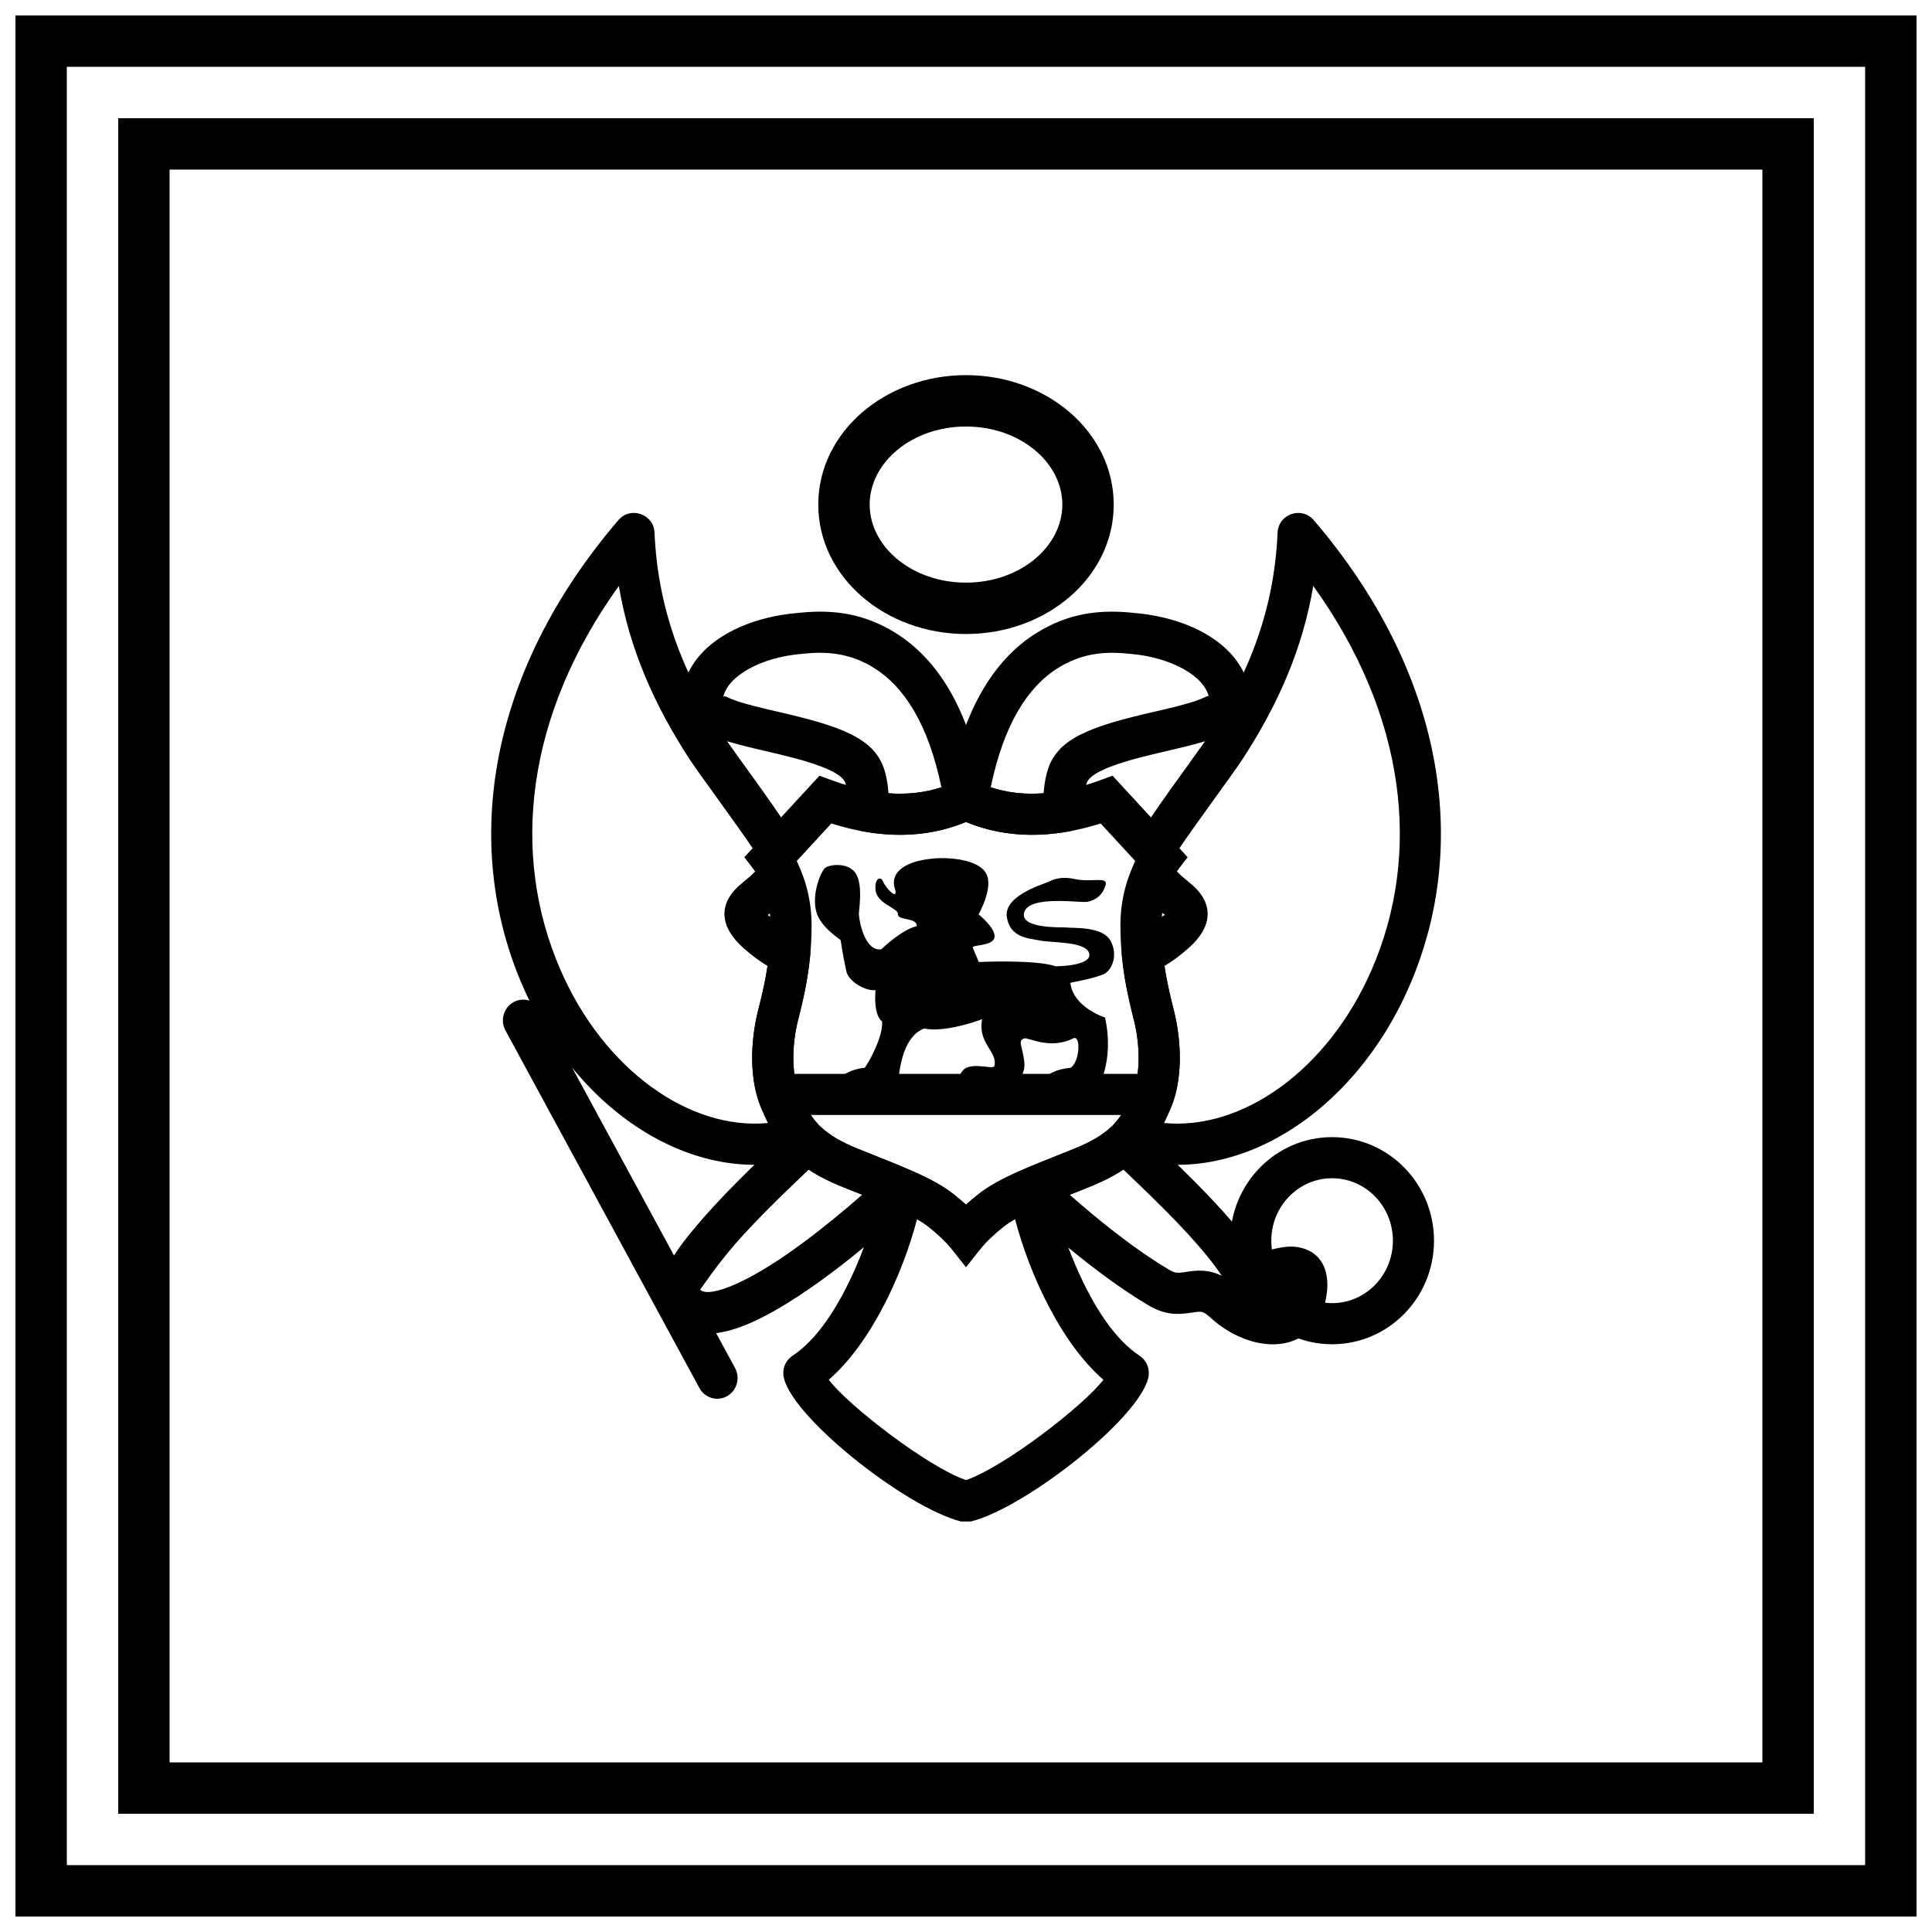 <?xml version="1.0" encoding="UTF-8"?>
<!-- Uploaded to: ICON Repo, www.iconrepo.com, Generator: ICON Repo Mixer Tools -->
<svg width="800px" height="800px" version="1.1" viewBox="144 144 512 512" xmlns="http://www.w3.org/2000/svg">
 <defs>
  <clipPath id="a">
   <path d="m148.09 148.09h503.81v503.81h-503.81z"/>
  </clipPath>
 </defs>
 <path d="m188.94 188.94v422.11h422.11v-422.11zm435.73-13.613v449.34h-449.34v-449.34z"/>
 <g clip-path="url(#a)">
  <path d="m161.71 161.71v476.57h476.57v-476.57zm490.19-13.617v503.81h-503.81v-503.81z"/>
 </g>
 <path d="m363.62 509.65c5.156 6.793 26.199 23.09 36.379 26.59 10.199-3.496 31.254-19.797 36.414-26.59-10.992-9.488-19.48-27.531-23.418-42.582-1.18 0.676-2.144 1.316-2.977 1.973-2.969 2.344-4.891 4.312-5.75 5.398-2.18 2.754-6.359 2.758-8.539 0-0.859-1.082-2.781-3.055-5.758-5.402-0.82-0.648-1.777-1.285-2.941-1.953-3.945 15.062-12.426 33.086-23.41 42.566zm39.652-49.16c2.801-2.211 6.199-4.074 11.363-6.336 3.234-1.418 6.941 0.57 7.551 4.047 0.77 4.391 3.504 13.426 6.922 21.336 4.824 11.176 10.613 19.637 16.875 23.734 1.656 1.082 2.594 2.973 2.453 4.945-0.73 10.227-32.234 35.27-47.121 38.988h-2.641c-14.855-3.719-46.352-28.77-47.082-38.988-0.141-1.973 0.801-3.863 2.453-4.945 6.258-4.098 12.043-12.547 16.867-23.711 3.418-7.906 6.152-16.938 6.93-21.348 0.609-3.477 4.316-5.461 7.551-4.043 5.144 2.254 8.535 4.113 11.328 6.316 1.219 0.965 2.312 1.891 3.277 2.762 0.961-0.871 2.055-1.797 3.273-2.758zm-35.762-1.859c-3.551-1.414-6.578-2.965-9.164-4.695-1.391 1.324-2.769 2.637-3.277 3.121-3.188 3.051-5.883 5.691-8.461 8.305-1.934 1.961-3.723 3.836-5.371 5.625-7.644 8.324-11.559 14.914-11.727 14.727 1.914 2.191 10.707-0.793 23.066-9.34 5.269-3.644 10.828-8 16.41-12.738 1.219-1.035 2.387-2.043 3.496-3.019-1.367-0.551-2.992-1.195-4.973-1.984zm8.527 13.305c-5.836 4.957-11.664 9.523-17.266 13.395-17.191 11.895-29.902 16.211-37.469 7.547-5.914-6.773-0.734-15.496 11.914-29.258 1.738-1.895 3.613-3.856 5.633-5.906 2.66-2.699 5.43-5.406 8.684-8.523 1.066-1.02 5.707-5.43 6.664-6.352 2.074-2.004 5.352-2.043 7.473-0.09 2.289 2.109 5.441 4 9.867 5.762 7.828 3.113 10.184 4.066 13.156 5.356 3.598 1.555 4.426 6.289 1.566 8.973-2.773 2.598-6.246 5.719-10.223 9.098zm-30.371-34.441c-3.047-7.223-2.875-17.133-0.824-25.465 0.613-2.445 0.941-3.785 1.273-5.246 0.531-2.336 0.957-4.559 1.285-6.805-2.039-1.203-4.172-2.785-6.414-4.773-6.309-5.598-6.516-11.473-1.367-16.277 0.691-0.645 3.234-2.746 2.949-2.5 0.664-0.566 1.18-1.055 1.574-1.496-0.035-0.047-0.066-0.09-0.094-0.125-1.324-1.723-1.473-4.023-0.496-5.871-3.957-5.988-14.086-19.574-16.785-23.711-9.551-14.645-15.996-29.488-18.77-45.941-24.598 34.199-28.867 71.031-15.426 101.83 11.527 26.414 34.148 42.473 54.961 40.496-0.609-1.227-1.219-2.578-1.867-4.117zm1.18-50.805c0.059-0.246 0.418-0.477 1.371 0.367 2.789 2.477 5.102 3.941 6.953 4.629 2.316 0.859 3.762 3.172 3.523 5.629-0.391 4.07-1.039 7.852-1.953 11.883-0.359 1.574-0.719 3.027-1.324 5.441-1.539 6.258-1.676 13.977 0.285 18.621 1.754 4.148 2.953 6.297 4.852 8.371 2.691 2.934 1.426 7.668-2.371 8.871-28.574 9.051-60.656-10.805-75.594-45.031-16.5-37.812-9.09-83.508 25.289-123.63 3.215-3.75 9.363-1.625 9.574 3.309 0.863 19.945 7.309 37.051 18.441 54.121 2.484 3.812 17.703 24.09 19.348 28.27 0.578 1.477 0.48 3.102-0.223 4.473 0.078 0.152 0.156 0.309 0.234 0.469 0.609 1.242 0.723 2.672 0.316 3.996-1.023 3.332-2.922 5.676-5.949 8.25 0.039-0.031-1.758 1.449-2.402 2.016zm46.633-34.051c-3.449-16.629-9.785-26.676-18.043-31.742-5.711-3.504-11.418-4.305-17.738-3.731-0.859 0.082-0.859 0.082-1.613 0.156-10.129 0.887-19.289 5.711-20.445 11.508 0.18-0.465 0.445-0.371 1.309 0.031 2.16 1.008 5.234 1.895 10.863 3.215 0.207 0.051 4.152 0.969 5.332 1.25 16.004 3.816 23.43 7.277 25.52 15.73 0.441 1.797 0.707 3.519 0.789 5.172 4.984 0.371 9.648-0.152 14.027-1.59zm-25.164 4.93c0.406-1.539 0.375-3.453-0.227-5.894-0.621-2.508-6-5.016-17.473-7.75-1.145-0.273-5.066-1.188-5.301-1.242-16.23-3.816-21.852-6.434-20.488-15.246 1.914-12.371 15.59-19.676 30.305-20.965 0.574-0.059 0.574-0.059 1.582-0.156 8.445-0.766 16.348 0.344 24.418 5.297 11.863 7.277 20.199 21.402 23.895 43.527 0.402 2.406-0.848 4.785-3.055 5.824-8.953 4.211-18.789 5.277-29.363 3.348-3.121-0.57-5.098-3.672-4.293-6.742zm52.266-3.344c0.082-1.648 0.344-3.371 0.789-5.168 2.09-8.453 9.512-11.914 25.516-15.73 1.18-0.281 5.125-1.199 5.336-1.25 5.625-1.32 8.699-2.207 10.859-3.215 1.332-0.617 1.238-0.512 1.355 0.242-0.914-5.918-10.207-10.879-20.488-11.781-0.754-0.074-0.754-0.074-1.617-0.156-6.32-0.574-12.027 0.227-17.738 3.731-8.262 5.066-14.594 15.117-18.043 31.754 4.379 1.43 9.043 1.953 14.031 1.574zm-1.684-42.613c8.07-4.953 15.977-6.062 24.418-5.297 1.012 0.098 1.012 0.098 1.582 0.156 14.715 1.289 28.391 8.594 30.305 20.965 1.363 8.812-4.258 11.43-20.488 15.246-0.234 0.055-4.156 0.969-5.301 1.242-11.473 2.734-16.852 5.242-17.469 7.75-0.605 2.441-0.637 4.352-0.23 5.891 0.801 3.066-1.172 6.168-4.289 6.738-10.578 1.934-20.414 0.879-29.363-3.32-2.211-1.039-3.461-3.422-3.059-5.828 3.691-22.137 12.031-36.266 23.895-43.543zm34.98 95.137c0.328 1.465 0.664 2.824 1.273 5.285 2.055 8.324 2.227 18.238-0.824 25.465-0.648 1.535-1.254 2.887-1.863 4.109 20.816 1.996 43.449-14.055 54.984-40.477 13.453-30.805 9.184-67.645-15.418-101.85-2.773 16.453-9.219 31.297-18.77 45.941-2.691 4.129-12.852 17.758-16.805 23.742 0.961 1.844 0.805 4.125-0.512 5.84-0.023 0.031-0.047 0.062-0.074 0.102 0.395 0.449 0.914 0.941 1.594 1.52-0.289-0.246 2.254 1.855 2.945 2.5 5.148 4.805 4.941 10.68-1.367 16.277-2.246 1.996-4.387 3.582-6.438 4.785 0.328 2.231 0.75 4.438 1.273 6.758zm-9.102-39.168c1.637-4.195 16.898-24.527 19.359-28.309 11.133-17.07 17.578-34.176 18.441-54.121 0.211-4.934 6.359-7.059 9.578-3.309 34.383 40.129 41.789 85.832 25.277 123.65-14.945 34.227-47.039 54.074-75.617 45.004-3.789-1.207-5.055-5.934-2.367-8.871 1.898-2.074 3.094-4.219 4.844-8.363 1.961-4.644 1.828-12.363 0.281-18.633-0.605-2.426-0.965-3.902-1.32-5.481-0.906-4.016-1.551-7.773-1.938-11.824-0.238-2.461 1.211-4.773 3.531-5.629 1.852-0.688 4.172-2.156 6.965-4.637 0.953-0.844 1.316-0.613 1.371-0.367-1.016-0.512-2.809-1.992-2.773-1.961-3.047-2.59-4.953-4.953-5.969-8.32-0.398-1.32-0.281-2.738 0.324-3.977 0.074-0.145 0.145-0.289 0.215-0.43-0.68-1.359-0.773-2.965-0.203-4.422zm-12.289 91.051c-1.992 0.793-3.625 1.441-5 1.992 1.859 1.645 3.859 3.363 5.988 5.129 7.055 5.859 13.938 10.922 20.23 14.676 1.629 0.973 2.246 1.027 4.59 0.652 0.395-0.062 0.395-0.062 0.84-0.133 3.164-0.469 5.883-0.215 8.617 1.129-1.949-3.019-4.996-6.769-8.961-11.09-1.648-1.789-3.438-3.664-5.371-5.625-2.578-2.617-5.277-5.258-8.473-8.316-0.5-0.477-1.883-1.793-3.277-3.121-2.594 1.734-5.625 3.289-9.184 4.707zm49.051 30.734c1.953-0.074 2.906-0.949 3.266-3.922-0.406 0.082-0.898 0.195-1.461 0.344-0.742 0.203-0.742 0.203-1.527 0.43-3.176 0.926-3.582 1.035-4.887 1.23-0.48 0.074-0.957 0.125-1.418 0.148 2.109 1.184 4.297 1.836 6.027 1.77zm-2.769-13.609c0.863-0.246 0.863-0.246 1.785-0.5 3.863-1.02 6.641-1.281 9.453-0.207 4.422 1.684 6.234 5.918 5.652 11.34-0.91 8.453-6.227 13.578-13.703 13.863-5.742 0.219-12.16-2.519-17.012-6.926-1.902-1.73-2.426-1.867-4.211-1.602-0.328 0.051-0.328 0.051-0.707 0.109-4.637 0.746-7.684 0.465-11.902-2.051-6.848-4.086-14.152-9.461-21.605-15.648-4.977-4.133-9.281-8.004-12.785-11.328-2.836-2.688-2-7.398 1.586-8.949 2.973-1.285 5.356-2.25 13.141-5.348 4.43-1.766 7.59-3.66 9.879-5.773 2.121-1.957 5.398-1.922 7.477 0.086 0.961 0.926 5.617 5.352 6.664 6.356 3.266 3.121 6.035 5.832 8.699 8.535 2.019 2.051 3.894 4.012 5.633 5.906 4.379 4.762 7.793 8.965 10.16 12.656 0.441-0.125 1.016-0.289 1.797-0.52z"/>
 <path d="m400 312.02c-21.398 0-39.148-15.09-39.148-34.305 0-19.211 17.75-34.301 39.148-34.301 21.395 0 39.145 15.09 39.145 34.301 0 19.215-17.75 34.305-39.145 34.305zm0-13.617c14.32 0 25.531-9.527 25.531-20.688 0-11.156-11.211-20.684-25.531-20.684-14.324 0-25.531 9.527-25.531 20.684 0 11.16 11.207 20.688 25.531 20.688z"/>
 <path d="m338.79 506.52-51.41-94.77c-1.441-2.66-4.723-3.621-7.328-2.148-2.602 1.469-3.547 4.816-2.106 7.473l51.41 94.77c1.441 2.656 4.723 3.621 7.328 2.148 2.602-1.469 3.547-4.816 2.106-7.473z"/>
 <path d="m497.02 500.24c-14.938 0-27.004-12.312-27.004-27.445 0-15.129 12.066-27.441 27.004-27.441 14.941 0 27.008 12.312 27.008 27.441 0 15.133-12.066 27.445-27.008 27.445zm0-10.895c8.875 0 16.113-7.387 16.113-16.551 0-9.164-7.238-16.547-16.113-16.547s-16.113 7.383-16.113 16.547c0 9.164 7.238 16.551 16.113 16.551z"/>
 <path d="m458.74 371.17-2.797 3.637c-0.395 0.516-1.145 1.754-1.941 3.602-1.367 3.195-2.191 6.812-2.184 10.789 0 6.156 0.715 11.602 2.059 17.551 0.328 1.465 0.664 2.824 1.273 5.285 2.055 8.324 2.227 18.238-0.824 25.465-4.531 10.73-9.488 16.215-21.84 21.133-12.395 4.934-15.766 6.359-19.156 8.25-1.32 0.734-2.394 1.438-3.312 2.16-2.969 2.344-4.891 4.312-5.75 5.398l-4.269 5.394-4.269-5.394c-0.859-1.082-2.781-3.055-5.758-5.402-0.91-0.719-1.988-1.426-3.316-2.164-3.391-1.887-6.738-3.305-19.145-8.242-12.355-4.918-17.312-10.402-21.844-21.137-3.047-7.223-2.875-17.133-0.824-25.465 0.613-2.445 0.941-3.785 1.273-5.246 1.355-5.957 2.078-11.418 2.078-17.59 0-3.965-0.824-7.582-2.195-10.773-0.797-1.855-1.551-3.098-1.949-3.613l-2.797-3.637 19.914-21.598 3.414 1.25c12.688 4.644 23.602 4.699 33.055 0.141l2.363-1.137 2.363 1.137c9.453 4.559 20.367 4.504 33.059-0.141l3.414-1.25zm-23.051-8.938c-12.969 4.086-24.922 4.055-35.691-0.398-10.773 4.453-22.723 4.484-35.691 0.398l-9.188 9.969c0.297 0.594 0.594 1.234 0.891 1.926 1.922 4.484 3.074 9.539 3.074 15.066 0 7.066-0.824 13.309-2.344 20.004-0.359 1.574-0.719 3.027-1.324 5.441-1.539 6.258-1.676 13.977 0.285 18.621 3.477 8.227 6.441 11.508 15.836 15.25 12.98 5.168 16.426 6.625 20.418 8.848 1.809 1.008 3.371 2.027 4.766 3.129 1.219 0.965 2.312 1.891 3.277 2.762 0.961-0.871 2.055-1.797 3.273-2.758 1.395-1.102 2.953-2.121 4.758-3.125 3.992-2.227 7.457-3.691 20.43-8.855 9.391-3.742 12.355-7.023 15.832-15.25 1.961-4.644 1.828-12.363 0.281-18.633-0.605-2.426-0.965-3.902-1.32-5.481-1.508-6.68-2.328-12.902-2.328-19.941-0.008-5.535 1.145-10.602 3.07-15.09 0.293-0.684 0.59-1.324 0.883-1.914z"/>
 <path d="m411.67 432.8c0.344-0.836 4.281-3.066 3.781-7.394-0.504-4.324-1.844-5.539 0-6.234 0.918-0.344 6.816 3.117 12.977 0 2.051-1.035 1.758 6.234-0.711 7.809-7.504 0.617-9.105 5.465-9.25 5.82h16.234c0.066-0.137 4.719-7.394 2.148-19.137-9.133-3.34-9.188-9.215-9.188-9.215 3.996-0.785 6.836-1.496 8.523-2.133 2.527-0.957 4.231-5.223 2.09-9.047-2.144-3.816-9.68-3.254-11.715-3.481-0.898-0.102-12.566 0.457-11.109-4.078 1.453-4.531 14.785-2.383 16.66-2.719 2.59-0.465 4.297-2.191 4.898-4.492 0.598-2.305-3.832-0.617-8.031-1.52-4.199-0.898-5.996 0.227-7.59 0.902-1.594 0.672-11.402 3.648-10.559 9.152 0.844 5.508 5.773 5.617 8.91 6.234 3.137 0.621 12.297 0.172 12.926 3.488 0.629 3.316-8.859 3.316-8.859 3.316-5.793-1.863-20.402-1.125-20.402-1.125s-1.211-2.867-1.598-3.766c-0.383-0.898 5.082-0.332 5.719-2.644 0.641-2.309-4.18-6.234-4.18-6.234s3.992-6.949 2.035-10.75c-1.953-3.801-9.859-4.445-14.191-4.023-8.664 0.84-11.164 4.445-10.062 7.914s-2.254 0.117-3.027-1.684c-0.77-1.797-2.086-0.781-2.086 1.07-0.484 4.723 6.051 5.609 5.938 7.418-0.109 1.809 5.113 0.785 5 3.195-4.008 0.906-9.402 6.129-9.402 6.129-4.402 0.664-5.887-7.641-5.941-9.324-0.027-0.852 1.148-7.578-0.77-10.695-1.879-3.059-6.832-2.531-8.152-1.555-1 0.734-3.711 6.805-2.336 11.711 1.145 4.098 6.344 7.195 6.418 7.449 0.164 0.559 0.387 3.09 1.539 8.312 0.547 2.469 4.84 5.227 7.707 4.926-0.531 7.156 1.754 8.277 1.754 8.277 0.332 4.301-4.016 11.684-4.621 12.301-7.422 0.793-8.473 5.769-8.52 5.824h17.238c0.516-9.219 2.852-14.625 7.016-16.223 5.914 1.195 15.398-2.484 15.398-2.484-1.262 6.457 4.156 8.496 3.246 12.406-0.227 0.977-4.703-0.758-7.445 0.48-1.41 0.637-2.488 3.262-3.234 5.82z"/>
 <path d="m352.34 439.48v-10.891h95.316v10.891z"/>
</svg>